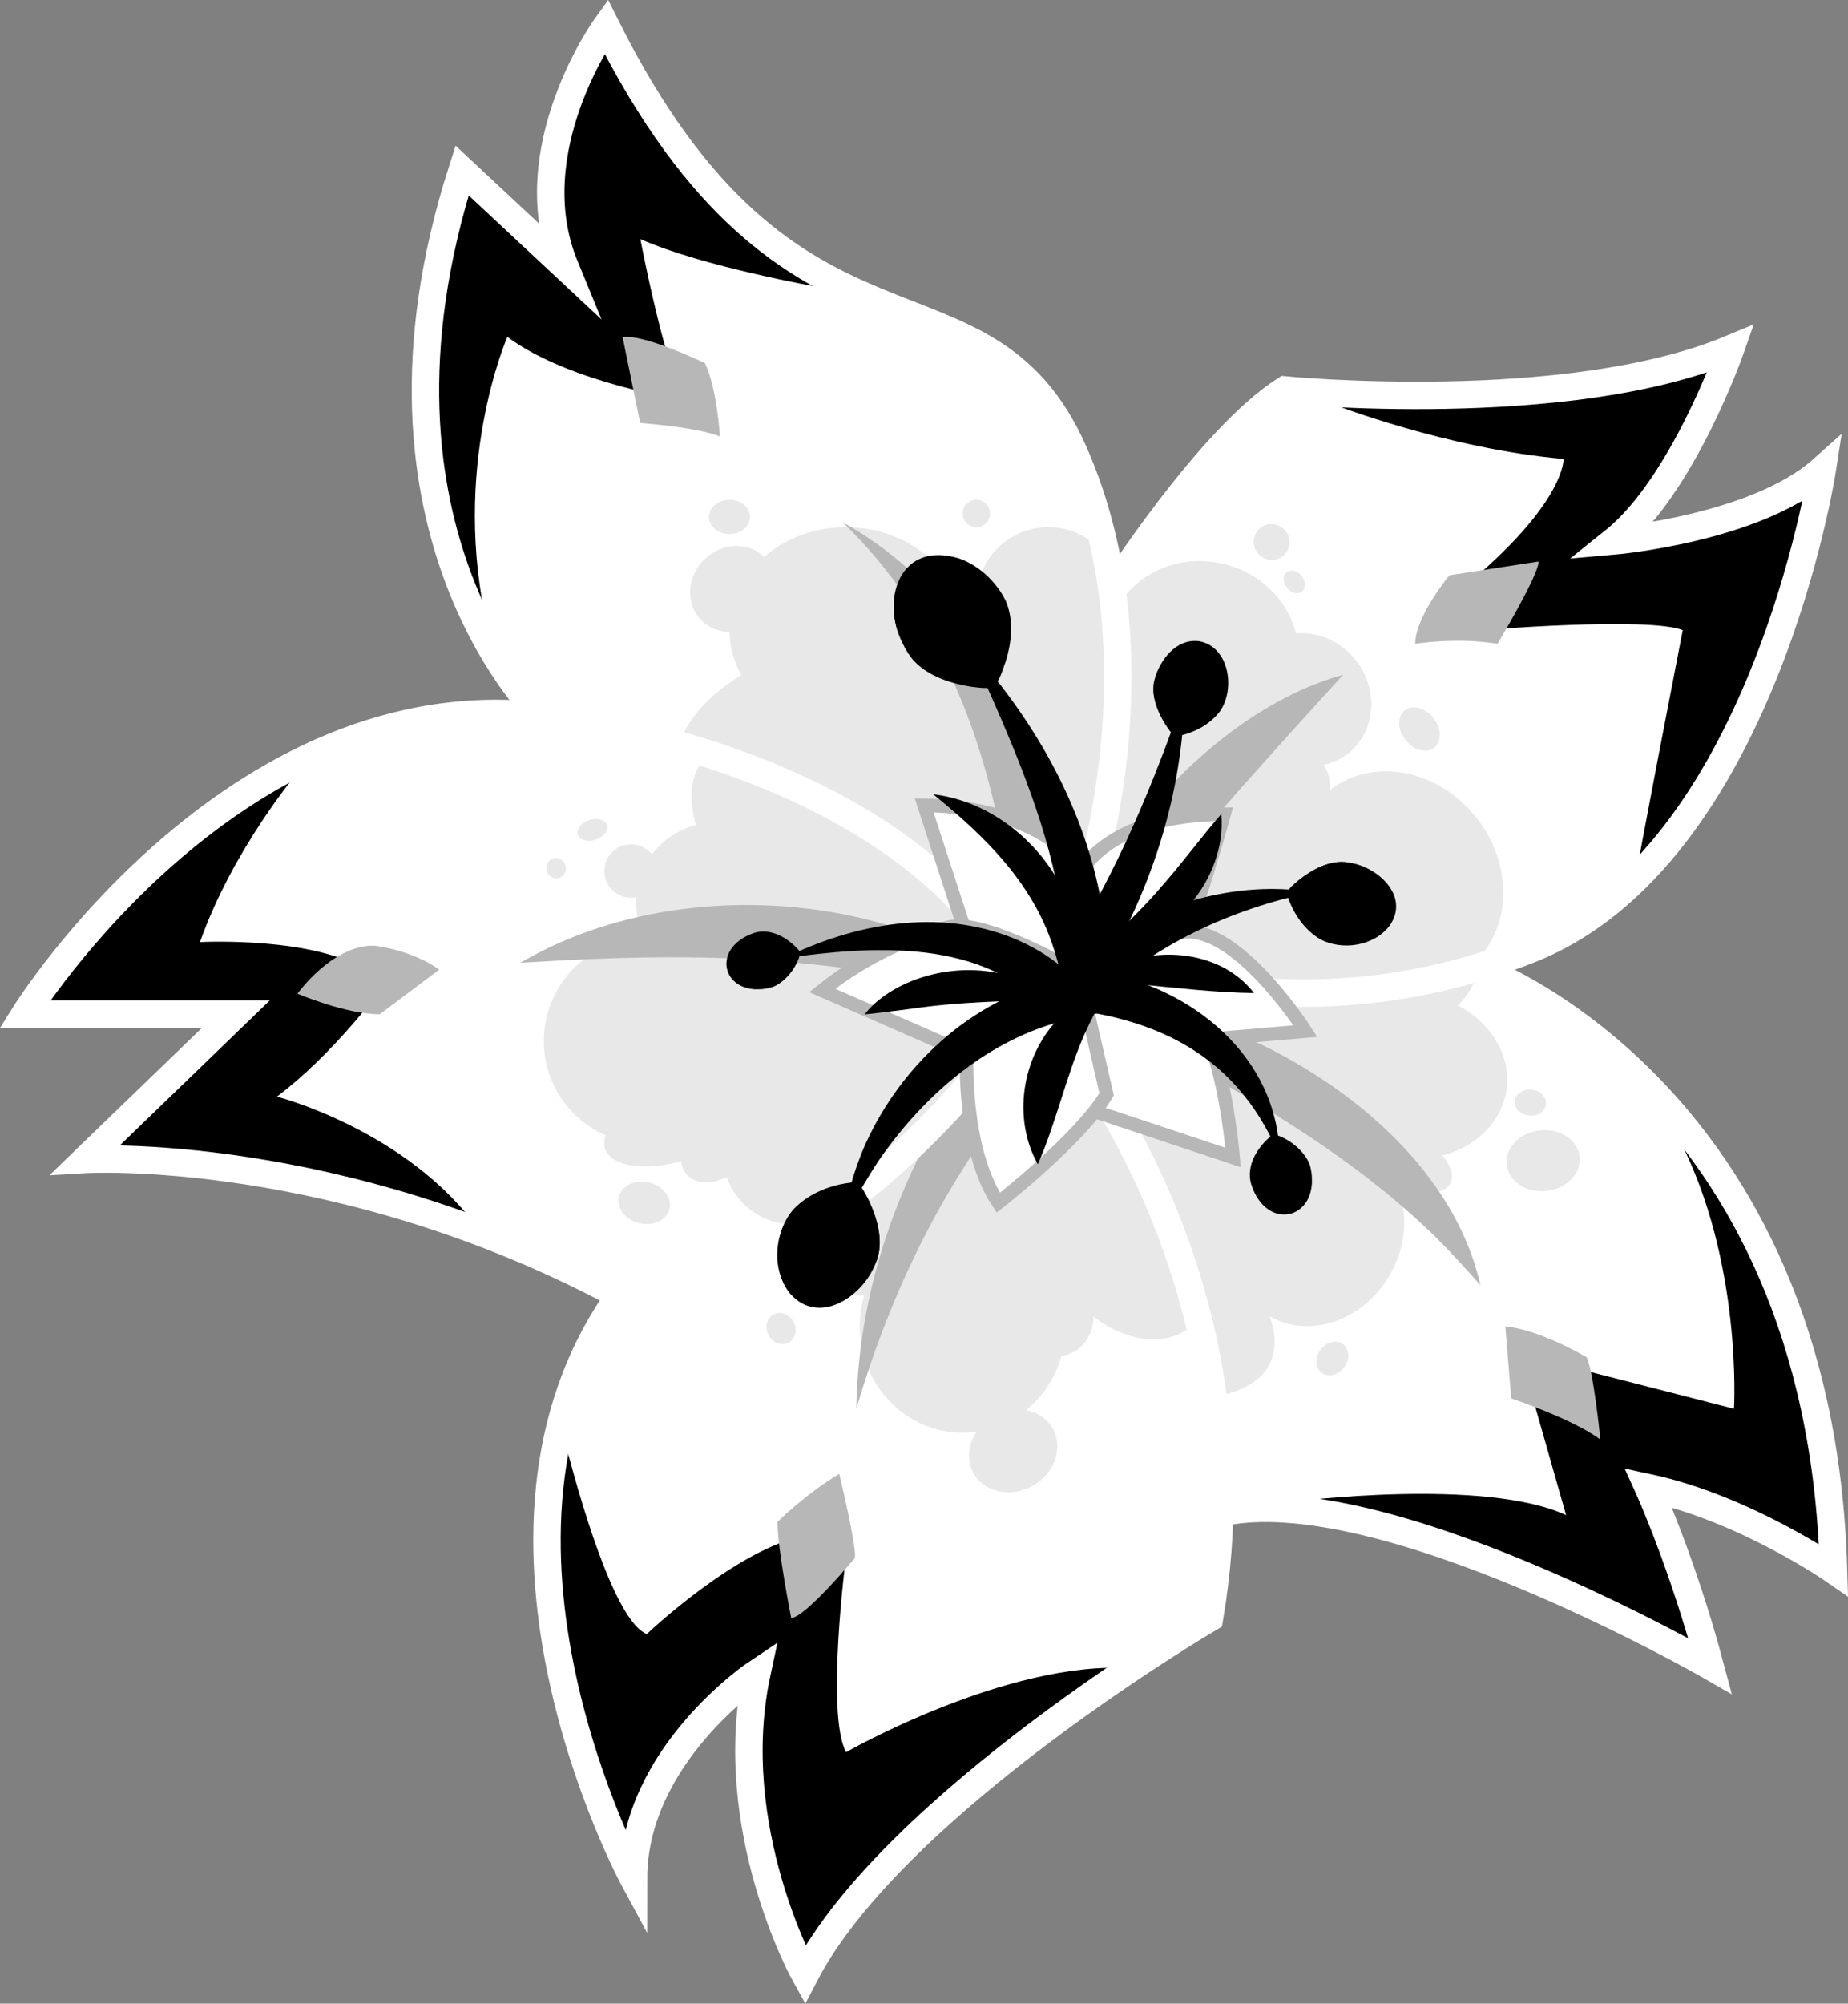 <?xml version="1.0" encoding="UTF-8"?><svg id="a" xmlns="http://www.w3.org/2000/svg" viewBox="0 0 269.49 292.08"><rect x="0" y="0" width="269.49" height="292.08" fill="#808080" stroke="none"/><defs><style>.d{fill:#fff;}.e{stroke:#b7b7b7;stroke-linecap:round;stroke-width:1.98px;}.e,.f{fill:none;stroke-miterlimit:10;}.g{isolation:isolate;}.f{stroke:#fff;stroke-width:4px;}.h{fill:#b7b7b7;}.i{fill:#e8e8e8;}</style></defs><path class="d" d="M150.63,143.35s-28.29-46.98-93.02-37.49c0,0-30.29,6.49-54.01,41.99h30.78l-21.9,21.16s34.4-2.66,77.9,19.84c0,0,39.99-3.5,60.25-45.5h0Z"/><path class="d" d="M155.17,139.74s60.34-19.39,93.53,28.61c0,0,20.19,30.67,18.69,59.34,0,0-11.54-6.89-26.02-10.61l8.02,25.78s-45.54-27.13-71.52-22.31l-27.23-77.19,4.54-3.61h-.01Z"/><path class="d" d="M151.35,144.8s33.53,38.56,25.03,91.06c0,0-48.5,27.5-59,52,0,0-10.15-23.21-7.32-42.36,0,0-16.18,7.86-17.68,28.36,0,0-26.22-51-2.86-83.75,0,0,40.29-7.86,61.83-45.3h0Z"/><path class="d" d="M252.38,50.85s-12.5,8.5-65,6c0,0-14.92,12.88-25.21,29.19l-5.54,53.27s28.58,11.04,52.41,3.54c0,0,43.55-.48,56.69-72.99,0,0-20.86,10.49-30.36,8.99,0,0,10.5-7.5,17-28h.01Z"/><path class="d" d="M66.95,26.23s-10.14,29.99-1.85,52.81c8.28,22.82,13.79,25.33,13.79,25.33,0,0,44.42,1.38,72.46,40.43,0,0,9.29-11.44,11.66-35.19s-6.94-53.61-17.63-57.65c-9.5-3.59-34-17.15-36-19.12s-21-23.97-21-28.97c0,0-13.65,18.12-6.08,34.81l-15.35-12.43v-.02Z"/><path class="g" d="M119.38,41.85s-17-3-26-7c0,0,3.5,18.5,6.5,23.5,0,0-16.78-2.48-25.89-9.24,0,0-8.46,19.24-2.78,42.74,8.55,21.85-.47.99-.47.99l-4.76-10.99-3.94-19.17,1.39-21.81,3.95-16.01,13.73,12.81-.39-14.77,3.01-10.41,4.73-8.48,8.42,15.35,15.64,16.54,6.86,5.96h0Z"/><path class="g" d="M43.38,112.64s-9.43,11.16-14.22,24.69c0,0,16.87-.89,24.55,4.32l1.37,3.15s-6.7,9.06-14.7,15.06c0,0,18.96,4.84,29.48,19.42l-36-7.62-16.7-3.3-4.69.66,22.77-21.58-31.65.43,5.12-7.11,11.42-12.65,12.34-10.27,10.91-5.19h0Z"/><path class="g" d="M81.77,207.62s6.61,28.23,12.55,30.58c0,0,13.04-12.4,23.06-14.35,2.02-.39,4.41,2.67,6,3,0,0-3,23,0,28.57,0,0,23.46-13.41,41.48-12.24l-21.4,15.82-16.73,15.8-7.34,9.58-2,3.46-6.64-18.73-1.51-15.27,1.15-10-8.97,8.21-7.49,12.68-1.55,9.11-5.98-14-5.02-18.51-1.62-19.32,2-14.4h0Z"/><path class="g" d="M188.62,218.9s27.76-3.57,39.76,1.96l-5.76-20.22,1.76-2.58,28.48,7.3s1.3-21.5-8.09-39.5l9.88,12,8.64,21.84,4.09,22.07v7.09s-8.86-6.22-10.18-5.86-12.56-5.04-12.56-5.04l-4.26-1.1,3.42,8.5,5.58,17.5-14.61-7.59-30.69-12.13-15.46-4.24h0Z"/><path class="g" d="M194.29,58.9s16.83,6.54,33.72,8c0,0,.36,6.46-14.88,18.96l2.76,6s24.5-2,29.5,0c0,0-7,36-6.87,36.24l9.62-12.05,8.58-16.63,4.84-13.56,4.18-17.41-8.79,4.41-12.17,4-8.23,1,7.03-8.75,5.48-10.21,3.33-8.04-22.37,5.52-23.63,1.27-12.1,1.25h0Z"/><ellipse class="i" cx="123.38" cy="91.85" rx="17" ry="15"/><ellipse class="i" cx="106.89" cy="85.85" rx="6.5" ry="6" transform="translate(-29.4 100.72) rotate(-45)"/><ellipse class="i" cx="106.38" cy="75.35" rx="3" ry="2.5"/><circle class="i" cx="142.38" cy="74.85" r="2"/><circle class="i" cx="152.88" cy="87.35" r="10.5"/><circle class="i" cx="141.88" cy="87.35" r="3.5"/><path class="i" d="M163.42,87.33v-.02c-.63.02-1.27.03-1.93.05-59.9,1.5-62.37,21.28-62.37,21.28,30.26,4.22,52.23,36.17,52.23,36.17,14.97-15.06,10.99-57.44,10.99-57.44,0,0,.4-.01,1.07-.03h0Z"/><ellipse class="i" cx="117.9" cy="125.37" rx="11.5" ry="21.19" transform="translate(-54.12 120.09) rotate(-45)"/><ellipse class="i" cx="104.29" cy="131.44" rx="11.54" ry="11.5" transform="translate(-62.4 112.24) rotate(-45)"/><ellipse class="i" cx="92" cy="126.97" rx="3.89" ry="3.88" transform="translate(-62.83 102.24) rotate(-45)"/><ellipse class="i" cx="86.39" cy="120.98" rx="2.23" ry="1.5" transform="translate(-33.74 33.41) rotate(-18.38)"/><ellipse class="i" cx="81.1" cy="126.56" rx="1.42" ry="1.5" transform="translate(-35.77 32.03) rotate(-18.38)"/><ellipse class="i" cx="94.32" cy="151.71" rx="15.04" ry="14.99" transform="translate(-79.65 111.13) rotate(-45)"/><ellipse class="i" cx="98.7" cy="163.96" rx="11.03" ry="5.25" transform="translate(-46.66 39.49) rotate(-18.38)"/><ellipse class="i" cx="105.19" cy="166.45" rx="6.93" ry="4.67" transform="translate(-86.89 123.13) rotate(-45)"/><ellipse class="i" cx="116.57" cy="167.31" rx="11.54" ry="10.86" transform="translate(-84.16 131.43) rotate(-45)"/><path class="i" d="M123.38,175.78s25.49-24.1,27.25-28.51c0,0-10.8-18.18-15.52-20.3s-28.72,4.47-28.72,4.47l-7.68,25.43,10.76,9.58,13.92,9.32h0Z"/><ellipse class="i" cx="93.94" cy="175.34" rx="3.05" ry="3.79" transform="translate(-98.51 225.65) rotate(-76.47)"/><ellipse class="i" cx="140.38" cy="193.35" rx="15" ry="15.5"/><ellipse class="i" cx="147.75" cy="211.51" rx="6.63" ry="5.82" transform="translate(-85.96 102.21) rotate(-30)"/><ellipse class="i" cx="113.9" cy="193.66" rx="2.06" ry="2.33" transform="translate(-81.57 82.9) rotate(-30)"/><ellipse class="i" cx="126.73" cy="179.27" rx="10.57" ry="9.28" transform="translate(-72.66 87.38) rotate(-30)"/><ellipse class="i" cx="153.49" cy="191.22" rx="5.82" ry="6.63" transform="translate(-66.32 82.55) rotate(-24.94)"/><ellipse class="i" cx="164.64" cy="182.82" rx="10.22" ry="13.92" transform="translate(-79.98 156.57) rotate(-41.87)"/><path class="i" d="M123.38,172.85c1,0,24.49-16.18,27.25-25.59,0,0,10.48,6.43,18.61,28.51l-12.4,11.3-11.36,4.89-12.17-9.13-9.93-9.98h0Z"/><ellipse class="i" cx="175.39" cy="94.85" rx="13" ry="14" transform="translate(42.14 243.18) rotate(-76.47)"/><ellipse class="i" cx="190.45" cy="101.99" rx="9.25" ry="9.96" transform="translate(-22.29 139.58) rotate(-38.19)"/><ellipse class="i" cx="188.62" cy="114.47" rx="5.32" ry="5.31" transform="translate(-30.4 141.12) rotate(-38.19)"/><ellipse class="i" cx="204.07" cy="128.08" rx="14.32" ry="16.4" transform="translate(-35.51 153.58) rotate(-38.19)"/><ellipse class="i" cx="207.01" cy="106.27" rx="2.59" ry="3.47" transform="translate(-21.4 150.74) rotate(-38.19)"/><ellipse class="i" cx="185.44" cy="79.01" rx="2.59" ry="2.63" transform="translate(-9.16 131.56) rotate(-38.19)"/><ellipse class="i" cx="188.75" cy="84.82" rx="1.38" ry="1.8" transform="translate(-12.04 134.85) rotate(-38.19)"/><path class="i" d="M162.82,100.11s-2.5,33.63-11.47,44.68l10.82-4.94s26.21,8.99,46.21,2.99l-22.94-40.84-13.9-4.16-8.72,2.26h0Z"/><ellipse class="i" cx="205.88" cy="156.85" rx="12" ry="13.95" transform="translate(20.04 337) rotate(-81.41)"/><ellipse class="i" cx="205.88" cy="169.36" rx="3.54" ry="6.45" transform="translate(-43.73 262.98) rotate(-60)"/><ellipse class="i" cx="192.11" cy="179.76" rx="13.97" ry="12.19" transform="translate(-59.62 256.26) rotate(-60)"/><ellipse class="i" cx="194.29" cy="198.03" rx="2.6" ry="2.16" transform="translate(-80.92 233.01) rotate(-52.79)"/><ellipse class="i" cx="225.04" cy="169.19" rx="5.35" ry="4.44" transform="translate(-16.53 24.58) rotate(-6.03)"/><ellipse class="i" cx="223.16" cy="160.73" rx="1.9" ry="2.29" transform="translate(39.45 365.39) rotate(-83.85)"/><path class="i" d="M151.35,146.43l10.82-6.57s26.31,11.42,53.26,1.2c0,0,.33,6.41-11.36,10.1l.02,17.56-18.97,23.14s4.22,9.19-7.26,11.59c0,0-6.05-33.95-26.51-57.02h0Z"/><path class="h" d="M75.88,140.35c22.57-13.28,56.98-10.81,76.47,7.07-11.25-3-21.75-5.59-33.11-6.76-14.48-1.65-28.66-1.23-43.35-.31h-.01Z"/><path class="h" d="M122.89,76.14c20.29,11.24,30.39,34.83,32.66,57.06.72,5.6.67,11.67.79,17.27-4.09,3.88-7.7,8.24-11.03,12.79-9.35,12.6-16.02,27.05-20.43,42.08.32-21.18,9.24-41.93,23.21-57.74.37-.41,1.13-1.22,1.52-1.62l-1.22,2.82c-.1-26.3-5.95-53.73-25.5-72.67h0Z"/><path class="h" d="M195.88,98.35c-8.42,9.24-16.4,18.05-24.4,27.47-6.36,7.24-12.22,14.82-19.14,21.61,4.45-20.32,23.13-43.39,43.53-49.07h0Z"/><path class="h" d="M154.06,144.35c24.18.82,56.14,17.88,61.83,43-2.22-2.5-4.36-4.87-6.6-7.09-15.99-15.56-35.97-24.9-55.23-35.91h0Z"/><path class="f" d="M79.38,104.85s-29-27-12-80l15,14c-7-17,6-35,6-35,27,54,55,32,68.25,62.15s1.75,63.85,1.75,63.85l-7.03,16.57"/><path class="f" d="M144.36,154.54c-28.02,34.69-53.98,34.31-53.98,34.31-41-22-77.9-19.84-77.9-19.84l21.9-21.16H3.6s31.78-51,78.78-43,60.78,30.26,60.78,30.26l8.18,11.32-6.99,8.12h0Z"/><path class="f" d="M162.17,86.04s14.21-22.19,25.21-29.19c0,0,41,4,65-6,0,0-7,20-17,28,0,0,20.72-1.81,30.36-10.41,0,0-8.69,56.41-42.52,69.91-33.84,13.5-61.05,1.51-61.05,1.51l-10.82,6.57s34.03,36.43,25.03,89.43c0,0-46,27-59,52,0,0-11.86-21.3-7-44,0,0-18,12-18,30,0,0-27-50-2-85"/><path class="f" d="M215.43,141.07s49.95,17.79,51.95,87.79c0,0-13-9-27-12,0,0,5,11,9,26,0,0-48.04-27.63-71.52-22.31"/><g id="b"><path class="h" d="M55.38,147.85l8.66-6.5c-3.34-2.5-8.66-3.5-9.66-3.5-6,0-11,7-11,7,0,0,7,3,12,3Z"/><path class="h" d="M90.8,49.17l2.55,12.49s8.29.6,11.63,1.96c0,0-.38-6.87-2.18-10.68,0,0-9.06-4.37-12-3.77Z"/><path class="h" d="M224.38,81.85l-13,2s-5,6-5,10c0,0,6-1,12,0,0,0,6-10,6-12Z"/><path class="h" d="M219.52,193.35l.86,10.5s9,3,13,6c0,0-1-10-2-12,0,0-6.72-4-11.86-4.5Z"/><path class="h" d="M115.38,235.85s-2-10-2-14c0,0,4-4,9-7,0,0,2.57,10.54,2.28,12.27,0,0-7.28,8.73-9.28,8.73Z"/></g><path class="d" d="M157.11,141.74s2.96-12.51-2.3-17.78c0,0-3.95-5.21-19.75-6.56l5.9,17.6-5.24.81-15.71,8.49,20.95,9.11s-.63,12.69,4.64,21.91c0,0,11.85-10.54,14.49-13.17l19.75,6.58s-2.02-16.01-3.64-17.23l14.18-1.37s-9.59-14.28-16.65-14.31l4.92-17.14s-12.64-1.32-21.53,8.56"/><g id="c"><path class="e" d="M157.11,141.74s-13.5-7.9-18.77-6.58c-5.27,1.32-11.85,3.95-18.44,9.22l21.07,9.22,16.13-11.85h.01Z"/><path class="e" d="M140.5,135.01l-5.73-17.6c10.26.03,20.03,3.92,22.34,9.28s0,15.06,0,15.06c0,0,8.23-5.93,16.13-5.93s17.12,14.49,17.12,14.49l-14.14,1.21"/><path class="e" d="M160.07,162.15l19.75,6.58s-1.32-15.8-5.27-19.75-17.12-6.58-17.12-6.58l3.95,17.12c-3.95,6.58-15.8,15.8-15.8,15.8-5.27-7.9-4.61-21.73-4.61-21.73"/><path class="e" d="M157.39,127.43s4-8.74,21.12-8.74c0,0-2.23,8.12-5.27,17.12"/></g><path d="M141.45,94.54c9.17,10.15,16.27,22.47,18.97,36.01.56,3.4.99,6.69.58,10.17l-5.42-2.1c7.37-11.63,12.67-24.44,17.17-37.46-.25,14.36-4.77,28.52-12.21,40.77l-6.8,10.52,1.38-12.62c.25-3.69-.36-7.52-1.06-11.16-2.45-11.82-7.7-23.11-12.6-34.13h0Z"/><path d="M114.36,139.67c10.18-5.03,22.38-7.3,33.3-2.95,3.55,1.45,6.94,3.59,9.48,6.51.44.44,2.78,3.82,3.2,4.39l-4.59,1.02c-11.52,2.71-21,10.97-27.62,20.55-1.92,2.91-3.62,5.96-5.35,9,.61-3.5,1.63-6.98,2.94-10.3,5.12-12.21,15.92-22.41,29.1-25.15l-1.99,4.65c-9.51-10.65-25.48-9.52-38.47-7.72h0Z"/><path d="M191.4,130.05c-12,2.49-23.42,7.78-32.22,16.35l-1.91-5.12c1.09.08,1.93.19,2.87.36,13.58,2.16,26.29,12.42,26.45,26.94-6.6-16.08-20.26-21.28-36.55-21.89,3.95-3.52,8.36-8.07,12.97-10.66,8.4-5.05,18.68-7.56,28.4-5.97h0Z"/><path d="M132.49,95.31c-3.13-4.87-2.74-10.7.89-13.03s9.1-.28,12.23,4.58-.29,12.65-.89,13.03-9.1.28-12.23-4.58Z"/><path d="M132.49,95.31c-4.52-6.54-1.95-16.82,7.46-13.88,2.9,1.07,5.28,3.34,6.67,6.06,1.26,2.84.93,6.09.03,8.96-.48,1.25-.81,2.77-1.85,3.72-1.08.26-2.14.05-3.21-.07-3.41-.55-7.09-1.81-9.1-4.79h0ZM132.49,95.31c2.62,3.69,7.77,4.83,12.05,4.35,1.18-1.97,1.64-4.51,1.81-6.8.57-5.59-4.48-11.02-10-11.11-6.82.4-7.05,9.08-3.86,13.57h0Z"/><path d="M168.36,99.08c.99-3.65,4-6.01,6.71-5.27s4.11,4.29,3.12,7.94-6.27,5.39-6.71,5.27-4.11-4.29-3.12-7.94Z"/><path d="M168.36,99.08c.78-2.88,3.15-6.05,6.53-5.61,4.39.82,5.29,7.01,3,10.23-1.48,1.96-3.74,3.1-6.11,3.61-.08.01-.28.04-.43-.03-.63-.42-.97-1.05-1.39-1.64-1.19-1.92-2.17-4.27-1.6-6.55h0ZM168.36,99.08c-.65,2.88,1.1,5.84,3.19,7.65,2.6-.8,5.61-2.76,6.17-5.59,1.65-8.36-7.01-9.88-9.36-2.06h0Z"/><path d="M112.35,143.97c-2.78.7-5.46-.41-5.98-2.48s1.31-4.32,4.09-5.02,5.89,2.14,5.98,2.48-1.31,4.32-4.09,5.02Z"/><path d="M112.35,143.97c-6.82,1.67-9.08-5.63-2.43-7.96,2.49-.81,5.06.74,6.65,2.6.03.05.14.18.15.33-.51,2.09-2.25,4.4-4.37,5.03h0ZM112.35,143.97c2.14-.63,3.42-2.91,3.8-4.95-1.48-1.28-3.87-2.55-5.88-1.87-6.07,1.95-3.85,8.15,2.08,6.82h0Z"/><path d="M127.76,183.98c-1.96,4.79-6.45,7.49-10.02,6.03s-4.87-6.53-2.9-11.32c1.97-4.79,9.43-6.27,10.02-6.03s4.87,6.53,2.9,11.32Z"/><path d="M127.76,183.98c-1.75,4.86-8.25,9.45-12.54,4.6-2.8-3.46-2.33-9.07.53-12.34,2.3-2.37,5.52-3.59,8.76-3.9.11,0,.35,0,.53.1.75.66,1.13,1.55,1.6,2.41,1.34,2.79,2.29,6.14,1.13,9.14h-.01ZM127.76,183.98c1.37-3.81-.45-8.16-3-11.04-3.79.53-8.31,2.74-9.59,6.58-1.29,3.52-.97,8.73,2.99,10.31,4.09,1.47,8.15-2.2,9.6-5.85h0Z"/><path d="M196.5,125.71c4.22.67,7.24,3.76,6.74,6.9s-4.32,5.15-8.54,4.48-6.83-6.38-6.74-6.9,4.32-5.15,8.54-4.48Z"/><path d="M196.5,125.71c4.24.45,9.22,4.86,6.14,9.24-2.26,2.96-6.91,3.68-10.12,1.96-2.37-1.41-3.93-3.79-4.8-6.37-.02-.09-.08-.3-.02-.47.39-.74,1.05-1.21,1.65-1.75,2-1.59,4.52-2.98,7.15-2.62h0ZM196.5,125.71c-3.32-.37-6.44,1.93-8.25,4.52,1.19,2.88,3.79,6.04,7.07,6.33,9.64.82,10.32-9.16,1.18-10.85h0Z"/><path d="M191.12,170.24c.67,3.04-.63,5.9-2.89,6.4s-4.64-1.56-5.3-4.6c-.67-3.04,2.51-6.32,2.89-6.4s4.64,1.56,5.3,4.6Z"/><path d="M191.12,170.24c1.57,7.41-6.38,9.61-8.67,2.35-.78-2.71.96-5.43,3.01-7.09.05-.04.2-.15.35-.15,2.25.62,4.7,2.57,5.3,4.89h0ZM191.12,170.24c-.61-2.34-3.06-3.82-5.24-4.31-1.5,1.58-2.94,4.12-2.27,6.35,1.92,6.67,8.77,4.47,7.51-2.03h0Z"/><path d="M153.45,145.68c-7.04.28-13.4.34-20.31,1.34-2.25.28-4.52.6-7.06.85,1.59-2.03,3.73-3.44,5.99-4.49,6.79-3.06,15.59-2.73,21.38,2.29h0Z"/><path d="M151.35,169.72c-3.73-6.66-2.35-15.55,2.84-21.06,1.82-1.85,4.2-3.18,6.75-3.5-1.19,2.34-2.2,4.18-3.01,6.11-2.54,5.95-3.94,12.41-6.58,18.44h0Z"/><path d="M136.07,115.78c14.3,1.71,25.65,17.9,19.72,31.68-.62-3.44-1.25-6.62-2.26-9.59-3.06-9.26-9.94-16-17.45-22.09h-.01Z"/><path d="M182.85,144.76c-5.39-.05-11.33-.76-16.62-1.26-1.84-.25-3.71-.38-5.83-.89,1.6-1.43,3.51-2.37,5.51-2.88,5.93-1.51,13.1-.03,16.95,5.03h0Z"/><path d="M178.1,118.66c.83,9.49-7.45,19.4-17.15,19.37,3.19-3.33,6.05-5.92,8.89-9.33,2.88-3.3,5.28-6.59,8.26-10.04h0Z"/></svg>